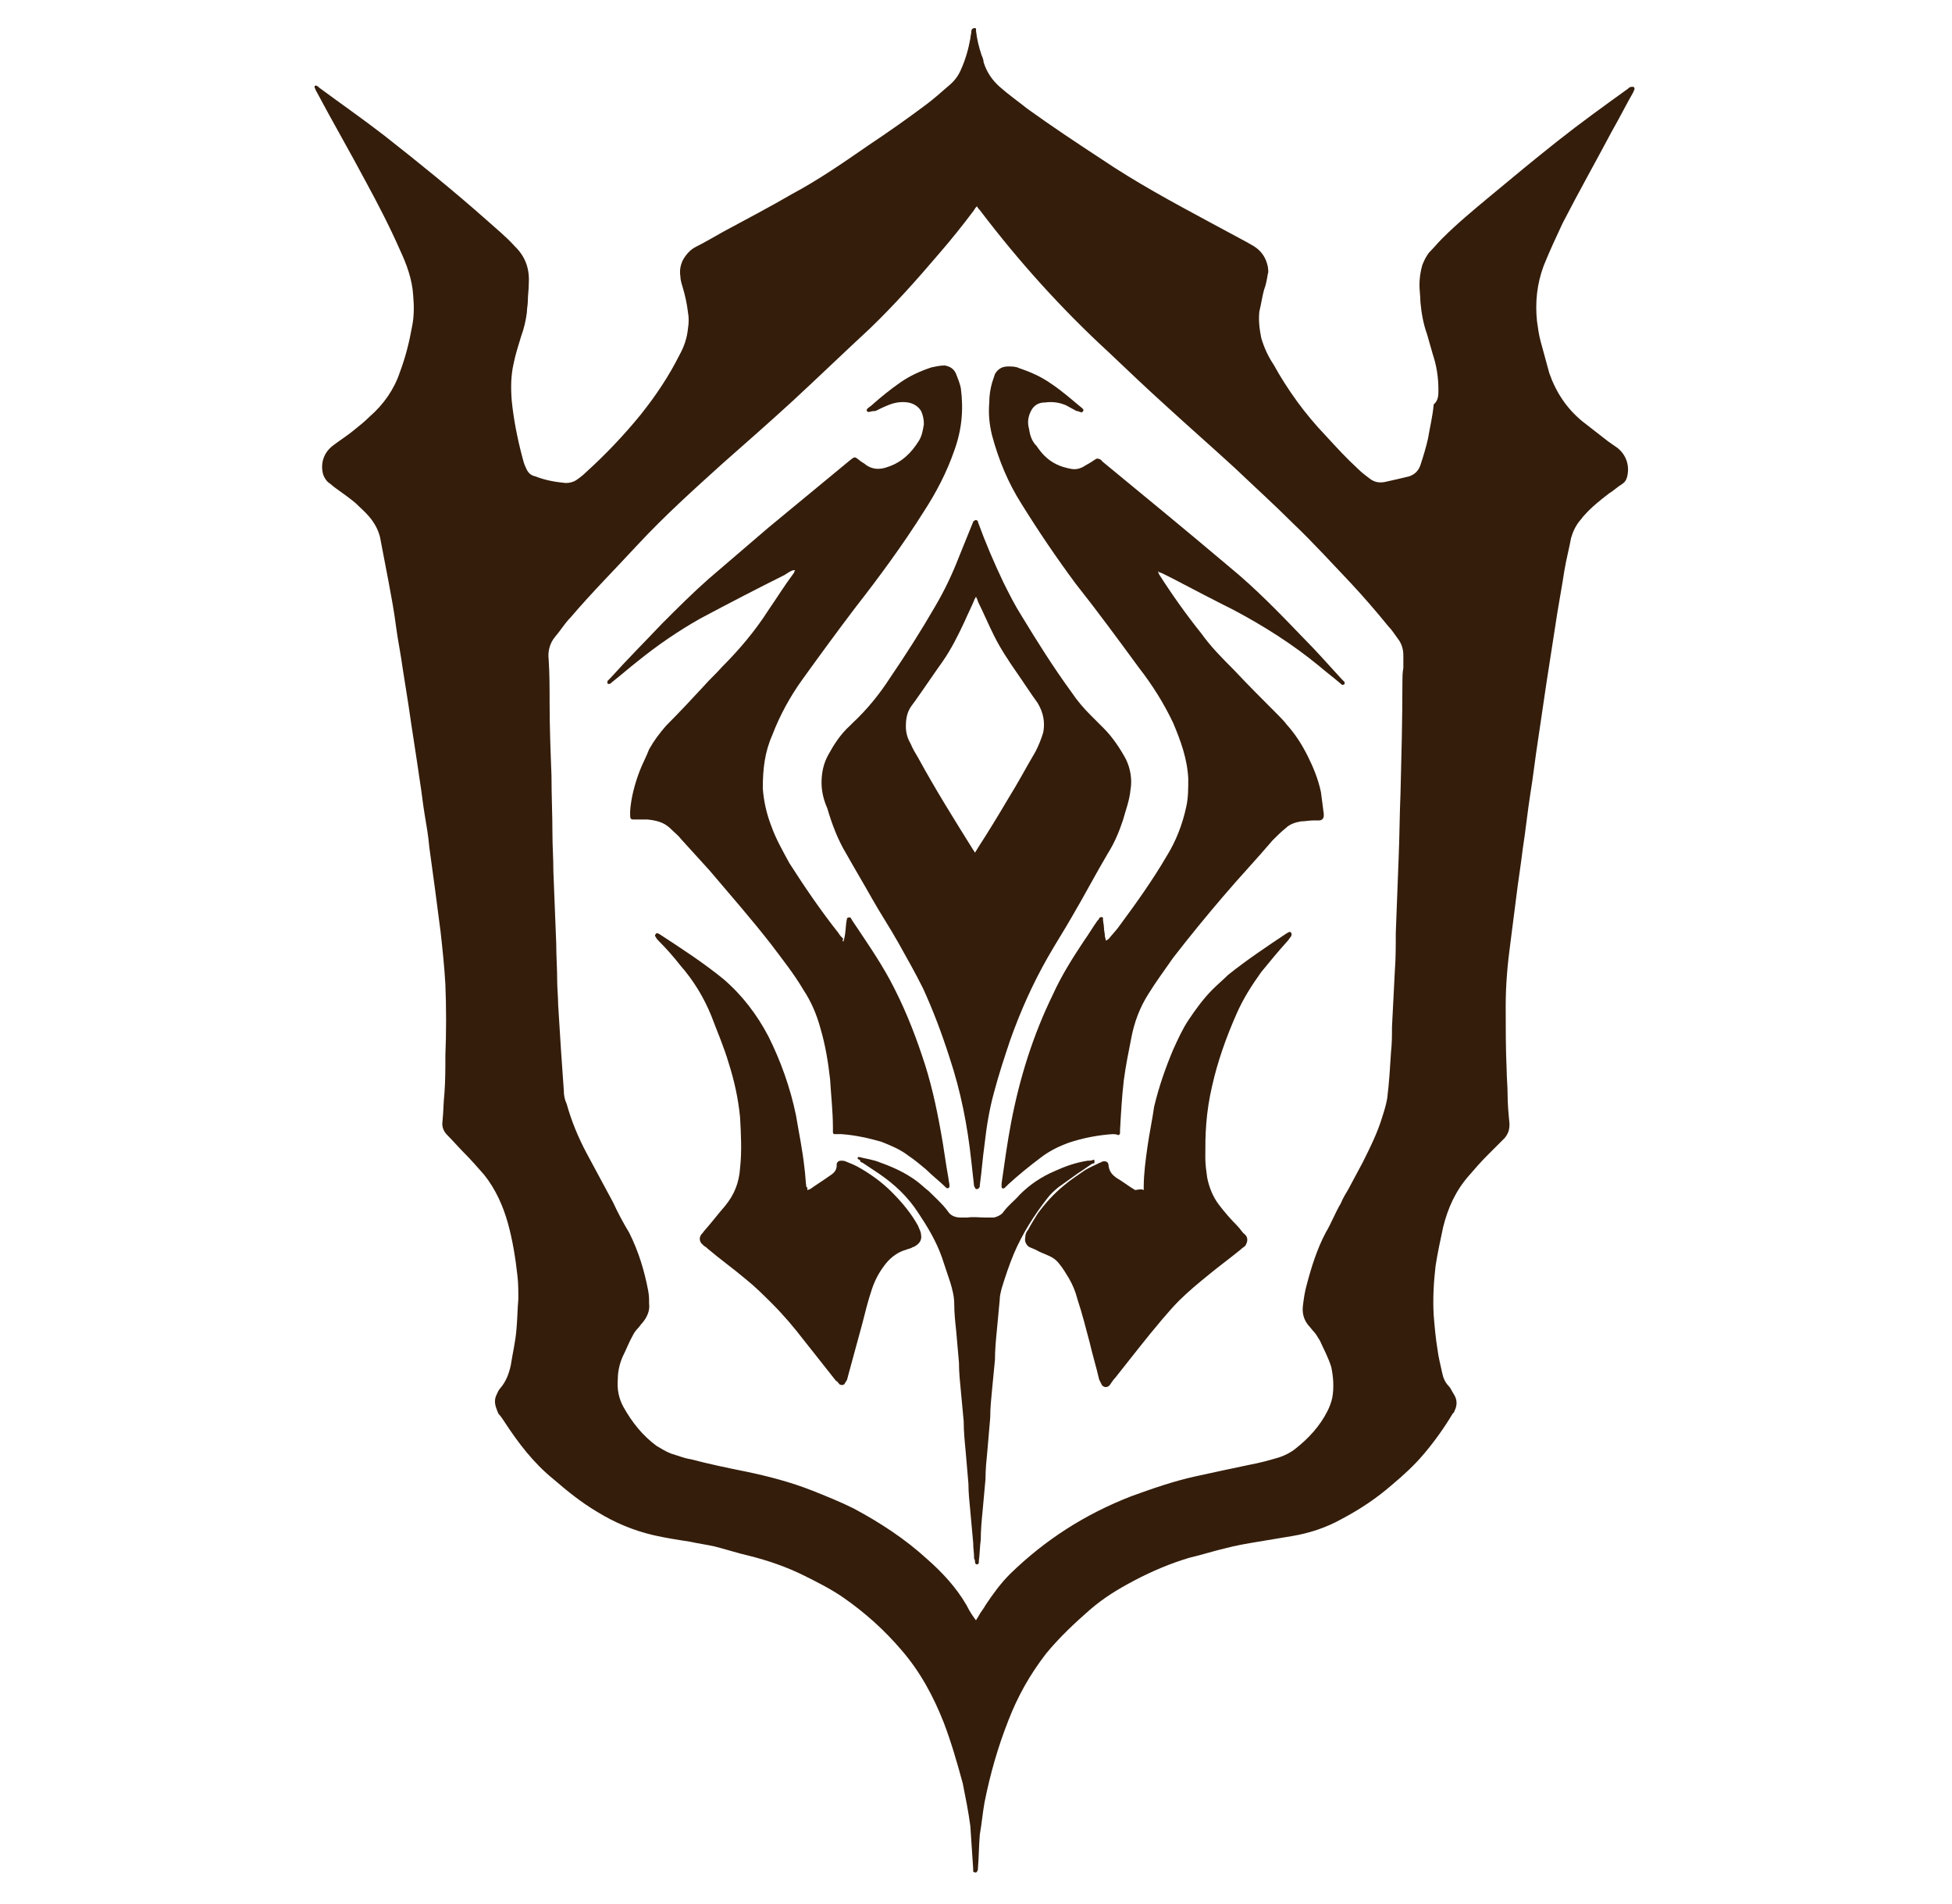 <!-- Generator: Adobe Illustrator 28.3.0, SVG Export Plug-In . SVG Version: 6.00 Build 0)  --><svg version="1.1" id="レイヤー_1" xmlns="http://www.w3.org/2000/svg" xmlns:xlink="http://www.w3.org/1999/xlink" x="0px" y="0px" viewBox="0 0 206 200" style="enable-background:new 0 0 206 200;" xml:space="preserve" height="198" width="203"><style type="text/css">	.st0{display:none;}	.st1{display:inline;}	.st2{fill:#331D0B;}	.st3{fill:#341D0B;}</style><g id="カイナベル" class="st0">	<g id="レイヤー_3" class="st1">		<g>			<path class="st2" d="M164.3,114.8c0.6-0.4,1.1-0.8,1.8-1.3c3.3-2.2,6-3.4,9.8-4.9l0.2-0.1c4.1-1.7,8.5-3.2,12.9-4.3l0.4-0.1     l-0.4-0.2c-4.1-2.3-8.6-4.2-13.1-5.5c-4.1-1.2-8.3-1.9-12.6-2.2c-0.7,0-1.4,0.2-1.9,0.8c-3.5,4.1-7,8.3-10.4,12.5     c-3.8,4.8-7.6,9.7-11.2,14.6c-0.1,0.1-0.1,0.2,0,0.3c0,0.1,0.1,0.2,0.2,0.2c0.2,0,0.5,0,0.8,0c2.6,0,5.2-0.3,7.6-1     c2.6-0.7,4.5-1.7,5.6-2.3c0.6-0.3,2.2-1.1,6.4-3.9C162.6,116.1,163.5,115.4,164.3,114.8z" />			<path class="st2" d="M147.8,85.8c0,0-0.5,0.5-0.9,1c-0.6,0.8-1.2,1.7-1.4,2.1c-3.4,6.3-7.5,16.4-7.5,16.4     c-0.6,1.4-1.2,2.8-1.6,3.9c-0.5,1.2-0.7,1.9-1.2,3.2c0-0.1-2.1,5.6-3,9.2c-0.1,0.5-0.4,1.9-0.3,2.4c0,0.2,0.3,0.4,0.5,0.3     c0.4-0.1,1.7-1.1,2.1-1.4c3-2.6,4.2-4.4,6.6-6.9c0.4-0.5,1.4-1.6,2.2-2.6s1.7-2.1,2.7-3.3c0,0,7-8.4,11-14.4     c0.2-0.3,0.8-1.3,1.2-2.2c0.3-0.6,0.5-1.2,0.5-1.3c0,0,0.1-0.3,0.2-0.7c0.7-2.4,0.6-7.5,0.6-7.5c0-1.2,0-2.9,0-4.9     c0-0.2-0.3-0.4-0.5-0.3c-1.3,0.7-2.7,1.4-4.4,2.3l0,0c0,0-4.5,2.2-6.3,4C148,85.6,147.8,85.8,147.8,85.8z" />			<path class="st2" d="M94.9,62.2c-1.4,1.8-2.9,3.7-5,6.1c-0.6-0.8-1.2-1.5-1.8-2.2c-0.4-0.5-1.1-1.5-2.2-3     c-0.8-1.1-1.7-2.3-2.8-3.6c-1,3.9-2.2,6.9-3.1,9.1c-1.4,3.5-2.1,4.3-2.6,6.8c0,0.2-0.1,0.5-0.2,0.9c-1.5-0.7-3.2-1.4-4.9-2.1     c-3.1-1.2-6-2.2-8.7-3c0.1,6.1,0.6,10.1,1.1,14C65,87.4,66,91.9,67.6,96c0.3,0.8,0.7,1.6,1.1,2.3c0.9,1.6,2.1,3.8,4.7,6.9     c1.5,1.8,2.9,3.2,3.9,4.1c2.1,2,3.8,3.2,5.9,4.6c0.6,0.4,1.5,1,2.3,1.5c1.3,1.7,1.5,3.9,1.7,5.3c0.1,0.5,0.1,0.9,0.1,0.9     c0,0.7,0,1.2,0.1,1.6c0.1,3.1,0.9,6.3,1.7,8.2c0.5,1.2,2.1,4.4,6.6,6.9c-2.8,2.2-4.6,5.6-4.6,9.4c0,6.7,5.4,12,12,12.1l0,0     c6.7,0,12-5.4,12-12.1c0-3.8-1.8-7.3-4.6-9.4c4.5-2.6,6.1-5.8,6.6-6.9c0.8-1.9,1.6-5.1,1.7-8.2c0-0.4,0-0.9,0.1-1.6     c0,0,0-0.5,0.1-0.9c0.2-1.4,0.4-3.6,1.7-5.3c0.8-0.5,1.7-1.1,2.3-1.5c2.1-1.4,3.8-2.7,5.9-4.6c0.9-0.9,2.3-2.2,3.9-4.1     c2.6-3.1,3.8-5.3,4.7-6.9c0.4-0.8,0.8-1.5,1.1-2.3c1.7-4.1,2.6-8.6,2.9-10.8c0.5-3.9,0.9-7.9,1.1-14c-2.8,0.8-5.7,1.8-8.7,3     c-1.7,0.7-3.3,1.4-4.9,2.1c-0.1-0.4-0.1-0.7-0.2-0.9c-0.6-2.5-1.2-3.2-2.6-6.8c-0.9-2.1-2-5.2-3.1-9.1c-1.1,1.3-2.1,2.5-2.8,3.6     c-1.2,1.6-1.8,2.5-2.2,3c-0.6,0.7-1.2,1.4-1.8,2.2c-2.1-2.4-3.6-4.2-5-6.1c-0.6-0.8-2-2.6-3.6-5.1c-1.1-1.6-2.1-3.2-3-4.7     l-0.1,9.8c0.8,1.8,1.8,3.9,3.3,6.2c1.4,2.1,2.8,3.8,4.1,5.1c-0.6,0.7-1.1,1.4-1.7,2c-1.3-1.2-2.9-2.8-4.4-5.1     c-1.4-2.1-2.3-4.1-2.8-5.7l0,0c-0.6,1.6-1.4,3.6-2.8,5.7c-1.5,2.3-3.1,3.9-4.4,5.1c-0.6-0.7-1.1-1.4-1.7-2c1.3-1.4,2.7-3,4.1-5.1     c1.5-2.3,2.6-4.4,3.3-6.2l-0.1-9.8c-0.9,1.5-1.8,3.1-3,4.7C96.9,59.6,95.5,61.5,94.9,62.2z M112.9,147.7c0,2.3-0.8,4.5-2.1,6.2     c0.5-1,0.7-2.2,0.7-3.3c0-4.7-3.8-8.5-8.5-8.5l0,0c-4.7,0-8.5,3.8-8.5,8.5c0,1.2,0.2,2.3,0.7,3.3c-1.3-1.7-2.1-3.8-2.1-6.2     c0-5.5,4.5-10,9.9-10l0,0C108.5,137.7,112.9,142.2,112.9,147.7z M113.4,131.1c-0.8,3.1-2.2,5.4-3.2,6.9c-2-1.5-4.5-2.4-7.2-2.4     l0,0c-2.7,0-5.2,0.9-7.2,2.4c-1.1-1.5-2.4-3.9-3.2-6.9c-0.5-2-0.7-3.8-0.7-5.2c0.5,0.5,1.1,0.9,1.7,1.4c0.6,0.4,1.2,0.8,1.7,1     c0.3,1.2,1.1,3,2.7,4.5s3.6,2.2,3.8,1.9c0.2-0.2-1.3-0.8-2.1-2.9c-0.3-0.7-0.4-1.8-0.5-2.3c0.5,0.1,1.1,0.2,1.7,0.2     c0.8,0.1,1.5,0.1,2.2,0.1l0,0c0.7,0,1.4,0,2.2-0.1c0.6-0.1,1.2-0.1,1.7-0.2c0,0.5-0.2,1.5-0.5,2.3c-0.8,2.1-2.3,2.6-2.1,2.9     c0.2,0.3,2.2-0.5,3.8-1.9c1.6-1.5,2.3-3.3,2.7-4.5c0.5-0.3,1.1-0.6,1.7-1c0.6-0.5,1.2-0.9,1.7-1.4     C114.2,127.3,113.9,129.1,113.4,131.1z M106.5,93.6c1.2-3.4,3-6.7,7.1-11.6c0.8-1,5.6-6,7.4-7.6c1,3,2.4,9.5,2.8,14.3     c0.3,4.3,0.2,8.8-2,14.4c-1,2.5-3.9,8.6-10.6,11.5c-2.4,1-4.7,1.3-6.1,1.4c-0.2-1.8-0.4-4.4-0.4-7.5     C104.7,102.8,104.8,98.6,106.5,93.6z M103,119.5L103,119.5c2.2,0.2,4.6,0,7.3-0.3c2.7-0.3,4.1-0.7,4.9-1.1c0,0.1,0,0.1,0,0.2     c-0.7,1.3-2,3.4-4.6,5c-3.3,2.1-6.5,2.1-7.7,2l0,0c-1.2,0.1-4.4,0.1-7.7-2c-2.6-1.6-3.9-3.8-4.6-5c0-0.1,0-0.1,0-0.2     c0.8,0.3,2.3,0.7,4.9,1.1C98.3,119.6,100.8,119.7,103,119.5z M99.4,93.6c1.7,5,1.8,9.2,1.8,14.7c0,3.1-0.2,5.6-0.4,7.5     c-1.5-0.1-3.7-0.3-6.1-1.4c-6.7-2.8-9.6-9-10.6-11.5c-2.2-5.5-2.3-10.1-2-14.4c0.4-4.8,1.8-11.2,2.8-14.3     c1.8,1.6,6.6,6.6,7.4,7.6C96.5,86.9,98.3,90.2,99.4,93.6z" />			<path class="st2" d="M141.7,137.9c0.9-0.6,1.9-1.5,3.1-2.7c1.2-1.2,2.4-2.6,3.1-3.3c1.2-1.3,2-2.2,3.2-3.5     c1.1-1.1,2.4-2.3,2.7-2.5c0.5-0.5,2.4-1.7,2.9-2.1c0.4-0.3-2.4,0.2-3.8,0.9c-1.4,0.7-2.9,1.7-3.5,2.1c-1.2,0.8-3,2.1-5.3,3.6     c-2,1.3-3.4,2.4-4.8,3.2c-3.1,1.8-5.1,2.1-5.2,2.2c-0.9,0.2-2.4,0.6-3.3,0.7c-0.1,0-0.1,0.1,0,0.2c0.3,0.3,1.6,1.2,2.5,1.6     c0.9,0.4,2.4,0.8,3.5,0.8C138.9,139.1,140.8,138.4,141.7,137.9z" />			<path class="st2" d="M133.9,128.4c-0.9,0.8-1.7,1.5-2.6,2.3c-2.1,1.6-3.9,2.4-4.4,2.6c-1.1,0.5-2.1,0.9-3.5,1.1     c-1,0.1-1.8,0.1-2.3,0.1c-0.9-0.1-1.8-0.2-2.4-0.3c-0.1,0-0.1,0.1-0.1,0.1c0.4,0.6,1.2,1.3,2.3,1.9c0.3,0.2,1,0.6,2,0.9     c0.3,0.1,0.9,0.2,1.7,0.2c1.3,0,2.3-0.5,2.8-0.7c0.3-0.1,1.1-0.6,2.3-1.7c0.1-0.1,0.2-0.2,0.4-0.4s1.2-1.3,2.1-2.3     c0.4-0.5,0.9-1.2,2.2-3.1c1.4-2.1,1.9-2.8,1.8-2.8C136.1,126.2,135.4,127,133.9,128.4z" />			<path class="st2" d="M103,46.7L103,46.7L103,46.7c1,0,2,0.1,3,0.2l0.7-6.6c-1.2-0.1-2.4-0.2-3.7-0.2l0,0l0,0l0,0     c-1.3,0-2.5,0.1-3.7,0.2l0.7,6.6C100.9,46.7,102,46.7,103,46.7L103,46.7z" />			<path class="st2" d="M126.7,60.7c0.9,1.7,1.7,3.6,2.3,5.5l6.4-1.8c-0.7-2.4-1.7-4.7-2.9-6.9L126.7,60.7z" />			<path class="st2" d="M124.1,47.4l-4.1,5.2c1.6,1.3,3,2.6,4.2,4.2l5.2-4.2C127.7,50.7,126,49,124.1,47.4z" />			<path class="st2" d="M110.5,47.8c1.9,0.6,3.8,1.3,5.5,2.3l3.2-5.8c-2.2-1.2-4.5-2.1-6.9-2.8L110.5,47.8z" />			<path class="st2" d="M113.2,20c-1,0-1.9,0.8-1.9,1.8s0.8,1.9,1.8,1.9s1.9-0.8,1.9-1.8C115.1,20.8,114.3,20,113.2,20z" />			<path class="st2" d="M133.7,29.8c0.4-1-0.1-2.1-1-2.4c-1-0.4-2.1,0.1-2.4,1c-0.4,1,0.1,2.1,1,2.4     C132.3,31.3,133.4,30.8,133.7,29.8z" />			<path class="st2" d="M148.7,44.6c0.7-0.8,0.7-2-0.1-2.6c-0.8-0.7-2-0.7-2.6,0.1c-0.7,0.8-0.7,2,0.1,2.6     C146.8,45.4,148,45.3,148.7,44.6z" />			<path class="st2" d="M156.9,63.7c0.9-0.5,1.4-1.6,0.9-2.5s-1.6-1.4-2.5-0.9s-1.4,1.6-0.9,2.5C154.9,63.8,156,64.2,156.9,63.7z" />			<path class="st2" d="M107.6,46.9c0.6,0.1,1.1,0.2,1.7,0.3l4.2-19l-0.9-2.7l-1.8,2.2L107.6,46.9z" />			<path class="st2" d="M126.2,59.5l16.6-11.3l1.2-2.6l-2.9,0.3l-15.8,12.2C125.7,58.6,126,59.1,126.2,59.5z" />			<path class="st2" d="M117.5,50.7c0.5,0.3,0.9,0.6,1.4,0.9l10.9-16.3l0.1-2.9l-2.5,1.4L117.5,50.7z" />			<path class="st2" d="M129.9,69.4l20.2-4.5l2.1-2l-2.8-0.8l-19.8,5.7C129.7,68.3,129.8,68.8,129.9,69.4z" />			<path class="st2" d="M130.8,155c2.7,1.5,4.6,2.5,5.9,3.2c0.1,0.1,0.2-0.1,0.2-0.2c-1.2-2.6-2.4-4.6-3.2-6.1     c-3.4-6.3-4.9-7.9-5.8-8.5c-1.6-1.1-3.2-1.8-4.3-2.2c-2-0.8-3.7-1.2-5-1.4c-0.1,0-0.2,0.1-0.1,0.2c0.3,1.1,0.7,2.5,1.4,4.2     c0.8,2,1.2,3.4,2.5,5.1C123.4,150.7,125,151.9,130.8,155z" />			<path class="st2" d="M193.5,110.6l0.1-0.1c1.5-1.3,3-2.3,4.3-2.9c0,0,0.1,0,0.1-0.1c0,0,0.1,0,0.1-0.1c1-0.5,1.7-0.7,1.7-0.7     c-1.2-0.1-2.6-0.1-4-0.1c-0.9,0-1.9,0.1-2.9,0.2c-1.5,0.2-2.8,0.5-4,0.8c-6.7,1.5-12.8,3.8-12.8,3.8s3,0.5,6.1,2.4     c0.7,0.4,1.3,0.9,1.8,1.5c0.2,0.2,0.4,0.5,0.6,0.7c0.1,0.2,0.3,0.3,0.4,0.5l0,0c0.1,0.1,0.1,0.2,0.2,0.3c0.3,0.5,0.6,0.9,0.9,1.4     c0.4,0.7,0.8,1.4,1,2.2c0,0,0,0,0-0.1l0,0l0,0c0,0.1,0,0.1,0,0.1s0.3-2.6,3.9-7.4c0.7-0.9,1.4-1.6,2.1-2.3     C193.3,110.8,193.4,110.7,193.5,110.6z" />			<path class="st2" d="M176.9,117.3c-1-0.3-3.3-0.8-6,0c-0.6,0.1-2.5,0.7-4.4,2.3c-2.1,1.8-3,3.8-3.4,4.9c-0.5,1.1-0.9,3.6-1.6,8.6     c-0.3,1.8-0.4,2.9-0.8,4.4c-0.2,0.7-0.6,2.3-1.2,4.3c-0.2,0.6-0.5,1.3-0.9,2.3c-0.7,1.7-1.9,4.8-3.9,8.3c-1.5,2.6-3.4,5-3.7,5.2     c0.1-0.6,0.6-1.5,1-4.1c0.5-2.9,0.3-4.8,0.2-5.3c-0.3-1.5-0.7-2.6-1.7-3.5c-0.1-0.1-1.9-1.4-3.7-0.5c-1.3,0.6-1.8,1.9-1.9,3.1     c0,0.9,0.3,2.2,1.3,2.8c1.1,0.6,2,0.5,2.6,0.2c0.5,0.3,0.5,4.7-0.6,7.5c-1.2,3.1-2.9,5.1-3.6,6c-3.7,4.3-8.1,7.1-11.9,9     c-4.1,1.6-8.4,2.9-12.8,3.8l0,0c1.5-0.3,4.3-1.2,6.4-2.8c2-1.5,2.9-3.3,3.8-5c1-2,1.5-3.9,1.8-5.1c-2.5-0.5-4.6-0.5-6-0.3     c-1.9,0.2-4.3,0.4-6.7,2c-2.3,1.4-3.5,3.3-3.9,4c-0.7,1.2-1.1,2-1.3,2.5c-0.5,1-0.6,2.2-0.8,3c-0.8,0.1-2.3,0.4-3.5,0.7     c-0.3,0.1-1.1,0.3-2.1,0.7c-2,0.8-3.6,1.7-4.8,2.5l0,0c-1.3-0.8-2.9-1.7-4.8-2.5c-1-0.4-1.8-0.7-2.1-0.7     c-1.2-0.3-2.6-0.6-3.5-0.7c-0.2-0.8-0.3-2-0.8-3c-0.2-0.6-0.6-1.4-1.3-2.5c-0.4-0.6-1.6-2.5-3.9-4c-2.4-1.5-4.8-1.8-6.7-2     c-1.4-0.1-3.5-0.2-6,0.3c0.2,1.3,0.7,3.1,1.8,5.1c0.9,1.7,1.8,3.5,3.8,5c2.2,1.6,4.9,2.5,6.4,2.8l0,0c-4.4-0.9-8.7-2.2-12.8-3.8     c-3.8-1.9-8.2-4.8-11.9-9c-0.7-0.8-2.4-2.9-3.6-6c-1.1-2.7-1.2-7.1-0.6-7.5c0.6,0.3,1.6,0.4,2.6-0.2c1-0.5,1.3-1.8,1.3-2.8     c0-1.2-0.6-2.4-1.9-3.1c-1.8-0.9-3.7,0.5-3.7,0.5c-1,0.8-1.4,2-1.7,3.5c-0.1,0.5-0.3,2.4,0.2,5.3c0.5,2.6,0.9,3.6,1,4.1     c-0.3-0.2-2.2-2.6-3.7-5.2c-2-3.5-3.2-6.6-3.9-8.3c-0.4-1-0.7-1.7-0.9-2.3c-0.7-2-1-3.5-1.2-4.3c-0.3-1.5-0.5-2.5-0.8-4.4     c-0.8-5-1.2-7.6-1.6-8.6c-0.5-1-1.3-3.1-3.4-4.9c-1.9-1.6-3.8-2.2-4.4-2.3c-2.7-0.7-5-0.2-6,0c-0.9,0.2-3.6,1-5.6,3.6     c-2,2.5-3,6.4-1.6,9.6c0.3,0.8,1.3,2,2.6,2.5c2.2,0.9,3.7,0.5,4.9-0.9c1-1.2,0.9-2.6,0.9-3c-0.4,0.5-0.9,0.8-1.4,1     c-0.2,0.1-0.8,0.2-1.4,0.1c-1-0.3-1.6-1.2-1.8-2c-0.3-1.3,0.3-2.5,1-3.1l0,0c1.1-1,2.4-1,2.8-1.1c1.4-0.1,2.4,0.5,3.1,0.9     c0.4,0.2,1.5,0.9,3.1,3.2c0.9,1.3,1.7,2.6,2.5,4.2c1.6,3.2,2.2,4.8,3.4,7.9c0.2,0.6,1.2,3.1,1.5,4c0.9,2.1,1.9,4.4,2,4.5     c0,0.1,0.1,0.3,0.3,0.6c1.3,2.9,3,5.7,3.1,5.9c1.8,2.9,4.2,5.5,6.7,7.7c-9.1-6.5-16.9-14.8-22.8-24.3c1.6-2.8,3.2-6.3,3.2-6.3     c-3.4,3.9-8.4,3.9-10.2,3.8c-0.2,0-0.4,0-0.6-0.1c11.1,21.5,30.9,37.6,54.7,44.2c0.2,0,0.3,0.1,0.5,0.1c0.4,0.1,0.8,0.2,1.2,0.3     c1.7,0.4,2.8,0.8,4.3,1.2c-0.7,1.5-1.2,2.9-1.5,4.1c3.4-0.5,6.1-0.7,7.9-0.8c3.2-0.2,4.8-0.2,6.2-0.7c0.1,1,0.5,1.9,0.9,2.9     c0.6,1.4,1.7,3.6,4,5.8l0,0c2.2-2.2,3.4-4.4,4-5.8c0.4-1,0.8-1.9,0.9-2.9c1.4,0.5,3,0.5,6.2,0.7c1.8,0.1,4.6,0.4,7.9,0.8     c-0.3-1.2-0.8-2.6-1.5-4.1c1.5-0.3,2.6-0.7,4.3-1.2c0.4-0.1,0.8-0.2,1.2-0.3c0.2,0,0.3-0.1,0.5-0.1c23.4-6.4,42.9-22.1,54.1-43     c0.3-0.6,0.6-1,0.7-1.2c0,0,0,0-0.1,0l0,0c-0.4,0-0.8,0.1-1.2,0.1c-2.1,0-6.5-0.3-9.6-3.8c0,0,1.5,3.5,3.1,6.3     c-5.9,9.6-13.7,17.9-22.8,24.4c2.4-2.2,4.9-4.7,6.7-7.7c0.1-0.2,1.8-3,3.1-5.9c0.1-0.3,0.2-0.6,0.3-0.6c0-0.1,1.1-2.3,2-4.5     c0.3-0.8,1.3-3.4,1.5-4c1.2-3.1,1.8-4.7,3.4-7.9c0.8-1.6,1.6-2.9,2.5-4.2c1.6-2.3,2.7-2.9,3.1-3.2c0.7-0.4,1.7-1,3.1-0.9     c0.3,0,1.7,0.1,2.8,1.1l0,0c0.7,0.6,1.3,1.8,1,3.1c-0.2,0.8-0.8,1.7-1.8,2c-0.6,0.2-1.2,0-1.4-0.1c-0.5-0.2-1-0.5-1.4-1     c0,0.4-0.1,1.8,0.9,3c1.3,1.5,2.8,1.8,4.9,0.9c1.3-0.6,2.3-1.7,2.6-2.5c1.4-3.1,0.4-7.1-1.6-9.6     C180.4,118.3,177.8,117.5,176.9,117.3z M115.2,173.2c0.1-0.2,0.3-1.2,1-2.4c0.8-1.4,1.6-2.3,1.8-2.5c1-1,2-1.6,2.6-2     c0.3-0.2,1.3-0.8,2.6-1.2c2.8-1,5.4-0.9,6.8-0.7c-10,6.6-12.5,8.4-15.1,10C115,174,115.1,173.6,115.2,173.2z M117.3,176.8     L117.3,176.8L117.3,176.8L117.3,176.8z M75.9,164.2c1.4-0.2,4.1-0.2,6.8,0.7c1.3,0.5,2.3,1.1,2.6,1.2c0.7,0.4,1.6,1,2.6,2     c0.2,0.2,1,1.1,1.8,2.5c0.7,1.2,0.9,2.2,1,2.4c0.1,0.4,0.2,0.7,0.2,1C88.4,172.6,85.9,170.8,75.9,164.2z M88.6,176.8L88.6,176.8     L88.6,176.8L88.6,176.8z M97.9,182.5c-0.5,0.2-1,0.4-1.8,0.5c-1.5,0.1-3.2,0.3-4.6,0.3l-5.1,0.4c0.5-1.5,1.3-3.5,2.9-5.4     c0.6-0.8,1.3-1.5,1.9-2c0.1-0.1,0.3-0.2,0.5-0.2c0.9,0,2.1,0,3.4,0.4c2.3,0.7,4.3,1.6,5.1,2.4C100,180.2,98.5,182.2,97.9,182.5z      M105.3,186.9c-0.7,1.6-1.7,2.6-2.3,3.1l0,0c-0.6-0.6-1.6-1.6-2.3-3.1c-0.7-1.5-0.8-2.9-0.8-3.7c0.2-0.4,0.6-1.2,1.4-1.8     c0.7-0.6,1.3-0.9,1.8-1l0,0c0.5,0.2,1.1,0.5,1.8,1c0.8,0.7,1.2,1.4,1.4,1.8C106.1,184,106,185.4,105.3,186.9z M114.4,183.4     c-1.5-0.1-3.1-0.2-4.6-0.3c-0.8-0.1-1.4-0.3-1.8-0.5c-0.6-0.4-2-2.3-2.3-3.6c0.8-0.7,2.8-1.7,5.1-2.4c1.3-0.4,2.5-0.5,3.4-0.4     c0.2,0,0.3,0.1,0.5,0.2c0.6,0.6,1.3,1.2,1.9,2c1.6,2,2.4,4,2.9,5.4L114.4,183.4z" />			<path class="st2" d="M110.8,172.7c-0.3-0.7-0.7-1.4-1.1-2.2c-0.5-0.9-1.1-1.8-1.6-2.5c-0.5,0.7-1,1.5-1.6,2.4     c-0.5,0.8-0.8,1.5-1.1,2.2c0.8,0.1,1.7,0.1,2.8,0.1C109.1,172.8,110,172.8,110.8,172.7z" />			<path class="st2" d="M42.5,96.2c-4.3,0.3-8.5,1-12.6,2.2c-4.6,1.3-9,3.2-13.1,5.5l-0.4,0.2l0.4,0.1c4.4,1.1,8.7,2.5,12.9,4.3     l0.3,0.1c3.8,1.6,6.5,2.8,9.8,4.9c0.7,0.5,1.2,0.8,1.8,1.3c0.8,0.6,1.8,1.3,3.6,2.6c4.2,2.9,5.8,3.7,6.4,3.9     c1.2,0.6,3.1,1.5,5.6,2.3c2.4,0.7,5,1,7.6,1c0.2,0,0.5,0,0.8,0c0.1,0,0.2-0.1,0.2-0.2s0-0.2,0-0.3c-3.6-4.9-7.4-9.8-11.2-14.6     c-3.4-4.2-6.8-8.4-10.4-12.5C43.9,96.4,43.2,96.1,42.5,96.2z" />			<path class="st2" d="M47,91.8c0.1,0.3,0.2,0.7,0.2,0.7s0.2,0.7,0.5,1.3c0.4,0.9,1,1.8,1.2,2.2c3.9,6,11,14.4,11,14.4     c1,1.2,1.9,2.3,2.7,3.3c0.9,1,1.8,2.1,2.2,2.6c2.4,2.6,3.6,4.3,6.6,6.9c0.4,0.3,1.6,1.3,2.1,1.4c0.2,0.1,0.5-0.1,0.5-0.3     c0.1-0.5-0.2-1.9-0.3-2.4c-0.9-3.6-3-9.3-3-9.2c-0.5-1.3-0.8-2-1.2-3.2c-0.5-1.2-1-2.5-1.6-3.9c0,0-4.1-10.1-7.5-16.4     c-0.2-0.3-0.7-1.3-1.4-2.1c-0.4-0.5-0.9-1-0.9-1s-0.2-0.2-0.5-0.5c-1.9-1.8-6.3-4-6.3-4l0,0c-1.7-0.9-3.2-1.6-4.4-2.3     c-0.2-0.1-0.5,0-0.5,0.3c0,2.1,0,3.8,0,4.9C46.4,84.3,46.3,89.4,47,91.8z" />			<path class="st2" d="M52.1,125.8c0.3,0.3,1.6,1.4,2.7,2.5c1.3,1.3,2,2.2,3.2,3.5c0.7,0.7,1.9,2.2,3.1,3.3     c1.2,1.2,2.1,2.1,3.1,2.7c0.9,0.5,2.8,1.3,4.8,1.2c1.1,0,2.6-0.4,3.5-0.8c0.8-0.4,2.2-1.2,2.5-1.6c0.1-0.1,0.1-0.2,0-0.2     c-0.9-0.1-2.4-0.5-3.3-0.7c-0.2,0-2.1-0.3-5.2-2.2c-1.4-0.9-2.9-2-4.8-3.2c-2.3-1.5-4.1-2.8-5.3-3.6c-0.5-0.3-2-1.3-3.5-2.1     c-1.4-0.7-4.2-1.3-3.8-0.9C49.7,124.1,51.6,125.3,52.1,125.8z" />			<path class="st2" d="M84.8,134.5c-0.5,0-1.3,0.1-2.3-0.1c-1.4-0.2-2.4-0.6-3.5-1.1c-0.5-0.2-2.2-1-4.4-2.6     c-0.9-0.7-1.7-1.4-2.6-2.3c-1.5-1.4-2.3-2.2-2.3-2.1c-0.1,0.1,0.4,0.7,1.8,2.8c1.3,2,1.8,2.6,2.2,3.1c0.8,1,1.9,2.1,2.1,2.3     s0.3,0.3,0.4,0.4c1.2,1.1,2,1.5,2.3,1.7c0.5,0.2,1.5,0.7,2.8,0.7c0.8,0,1.4-0.2,1.7-0.2c1-0.3,1.7-0.7,2-0.9     c1.1-0.6,1.8-1.4,2.3-1.9c0.1-0.1,0-0.2-0.1-0.1C86.6,134.3,85.7,134.4,84.8,134.5z" />			<path class="st2" d="M73.4,57.5c-1.2,2.2-2.2,4.5-2.9,6.9l6.4,1.8c0.6-1.9,1.3-3.8,2.3-5.5L73.4,57.5z" />			<path class="st2" d="M86,52.6l-4.1-5.2c-2,1.5-3.7,3.3-5.3,5.2l5.2,4.2C83.1,55.3,84.5,53.9,86,52.6z" />			<path class="st2" d="M89.9,50c1.7-0.9,3.6-1.7,5.5-2.3l-1.8-6.4c-2.4,0.7-4.7,1.6-6.9,2.8L89.9,50z" />			<path class="st2" d="M92.7,20c-1,0-1.9,0.9-1.8,1.9c0,1,0.9,1.9,1.9,1.8c1,0,1.9-0.9,1.8-1.9C94.6,20.8,93.7,19.9,92.7,20z" />			<path class="st2" d="M74.6,30.9c1-0.4,1.4-1.5,1-2.4c-0.4-1-1.5-1.4-2.4-1c-1,0.4-1.4,1.5-1,2.4S73.7,31.3,74.6,30.9z" />			<path class="st2" d="M59.9,44.6c0.8-0.7,0.8-1.9,0.1-2.6c-0.7-0.8-1.9-0.8-2.6-0.1c-0.8,0.7-0.8,1.9-0.1,2.6     C58,45.3,59.2,45.4,59.9,44.6z" />			<path class="st2" d="M51.5,62.8c0.5-0.9,0-2.1-0.9-2.5c-0.9-0.5-2.1,0-2.5,0.9c-0.5,0.9,0,2.1,0.9,2.5     C49.9,64.2,51.1,63.8,51.5,62.8z" />			<path class="st2" d="M69.2,158.2c1.3-0.7,3.2-1.7,5.9-3.2c5.8-3.1,7.4-4.3,8.6-5.8c1.3-1.7,1.7-3.1,2.5-5.1     c0.7-1.7,1.1-3.1,1.4-4.2c0-0.1-0.1-0.2-0.1-0.2c-1.3,0.2-3,0.6-5,1.4c-1.1,0.4-2.8,1.1-4.3,2.2c-0.9,0.7-2.4,2.2-5.8,8.5     c-0.8,1.6-2,3.5-3.2,6.1C69,158.2,69.1,158.3,69.2,158.2z" />			<path class="st2" d="M19,98.6L19,98.6L19,98.6c0.2-0.1,0.4-0.2,0.6-0.4c1.1-0.7,3.6-2,5.5-2.6c0-0.3,0-0.7,0-1     c0-43,34.9-77.9,77.9-77.9l0,0c43,0,77.9,34.9,77.9,77.9c0,0.3,0,0.7,0,1l0,0c2.5,0.8,6.1,3,6.1,3l0,0c0.7,0.4,1.4,0.8,2,1.2     c2.4,1.5,4.8,2.6,6.9,3.5c-0.9-1-2-2.4-2.9-4.1c-1.7-3.2-2.1-6.6-2.2-8.4l0,0C188.6,44.2,150.1,7.2,103,7.1     c-47.2,0-85.6,37.1-87.9,83.6l0,0c-0.1,1.8-0.5,5.2-2.2,8.4c-0.9,1.8-2,3.1-2.9,4.1c2.2-0.9,4.5-2,6.9-3.5     C17.6,99.3,18.3,99,19,98.6z M103,12.2L103,12.2c45.3,0,82.2,36.5,82.8,81.6l-1.2,1.4l-1-1.6c-0.5-44.1-36.4-79.7-80.6-79.7l0,0     c-44.2,0-80.1,35.6-80.6,79.7l0,0l-1,1.6l-1.2-1.4C20.8,48.7,57.6,12.3,103,12.2z" />			<path class="st2" d="M100.6,172.7c-0.3-0.7-0.7-1.5-1.1-2.2c-0.5-0.9-1-1.7-1.6-2.4c-0.5,0.7-1.1,1.5-1.6,2.5     c-0.5,0.8-0.8,1.5-1.1,2.2c0.8,0.1,1.7,0.1,2.6,0.1C98.8,172.8,99.7,172.8,100.6,172.7z" />			<path class="st2" d="M23.8,113.9c3.1-1.9,6.1-2.4,6.1-2.4s-6.5-2.5-13.4-3.9c-1.1-0.3-2.2-0.5-3.5-0.7c-0.8-0.1-1.6-0.2-2.4-0.2     c-1.6-0.1-3.1-0.1-4.5,0c1.7,0.6,4.5,2,7.2,4.7c0.5,0.6,1,1.1,1.5,1.7c1.3,1.7,2.2,3.2,2.7,4.3c0.5,0.9,0.8,1.7,1,2.4     c0,0.1,0.1,0.3,0.1,0.4s0,0.1,0.1,0.2l0,0c0,0,0,0,0,0.1C18.8,120.5,20.7,115.8,23.8,113.9z" />			<path class="st2" d="M116,159.6c2.9-1,3.9,0,3.9,0s-0.5-2.8-0.6-4.7c-0.1-1.5-0.6-4.9-2-7.2c0,5.3-2.9,9.9-7.1,12.5     C112,160.2,114.4,160.2,116,159.6z" />			<path class="st2" d="M90,159.6c1.5,0.6,3.7,0.6,5.5,0.6c-4.1-2.4-6.9-6.8-7.1-11.8c-1.1,2.3-1.6,5.2-1.7,6.6     c-0.1,1.9-0.6,4.7-0.6,4.7S87.1,158.6,90,159.6z" />			<path class="st2" d="M103,169.9c1-1.6,2-3.5,2.6-5.8c0.2-0.8,0.4-1.6,0.6-2.3c-1.1,0.2-2.2,0.4-3.3,0.4c-1,0-2.1-0.1-3-0.3     c0.1,0.7,0.3,1.5,0.6,2.2C101,166.4,102,168.3,103,169.9L103,169.9z" />			<path class="st2" d="M53.8,62.8l2.1,2l20.2,4.5c0.1-0.5,0.2-1.1,0.3-1.6L56.6,62L53.8,62.8z" />			<path class="st2" d="M61.9,45.6l1.2,2.6l16.6,11.3c0.3-0.5,0.6-0.9,0.9-1.4L64.8,45.9L61.9,45.6z" />			<path class="st2" d="M75.9,32.5l0.1,2.9l11,16.3c0.5-0.3,0.9-0.7,1.4-0.9l-9.9-16.9L75.9,32.5z" />			<path class="st2" d="M93.4,25.6l-0.9,2.7l4.2,19c0.6-0.1,1.1-0.2,1.7-0.3l-3.1-19.2L93.4,25.6z" />		</g>	</g></g><g id="HOUNS">	<g>		<g>			<path class="st3" d="M151.8,40.7c0-1.4-0.2-2.6-0.6-3.8c-0.2-0.7-0.4-1.4-0.6-2.1c-0.4-1.1-0.6-2.3-0.7-3.4     c0-0.6-0.1-1.2-0.1-1.8c0-0.7,0.1-1.4,0.3-2.1c0.2-0.5,0.4-0.9,0.7-1.3c0.5-0.5,0.9-1,1.4-1.5c1.6-1.6,3.3-3,5.1-4.5     c2.4-2,4.7-3.9,7.1-5.8s4.9-3.7,7.4-5.5c0.1-0.1,0.2-0.2,0.4-0.2c0,0,0.1,0,0.2,0c0,0,0.1,0.1,0.1,0.2c0,0.1-0.1,0.2-0.1,0.3     c-0.8,1.4-1.5,2.8-2.3,4.2c-1.7,3.2-3.5,6.4-5.2,9.7c-0.7,1.5-1.4,3-2,4.5c-0.7,1.9-0.9,3.8-0.7,5.8c0.1,0.7,0.2,1.5,0.4,2.2     c0.3,1.1,0.6,2.2,0.9,3.3c0.7,2,1.8,3.7,3.5,5.1c0.9,0.7,1.8,1.4,2.7,2.1c0.3,0.2,0.7,0.5,1,0.7c1,0.8,1.3,2,1,3.1     c-0.1,0.3-0.2,0.5-0.5,0.7c-0.5,0.3-0.9,0.7-1.4,1c-0.9,0.7-1.8,1.4-2.6,2.3c-0.2,0.2-0.3,0.4-0.5,0.6c-0.4,0.5-0.7,1.1-0.9,1.8     c-0.2,1.1-0.5,2.2-0.7,3.4c-0.3,2-0.7,4-1,6.1c-0.3,1.9-0.6,3.9-0.9,5.8c-0.3,2-0.6,4.1-0.9,6.1c-0.3,1.9-0.5,3.8-0.8,5.6     c-0.3,1.9-0.5,3.9-0.8,5.8c-0.2,1.7-0.5,3.5-0.7,5.2c-0.2,1.6-0.4,3.1-0.6,4.7c-0.3,2.2-0.5,4.4-0.5,6.7c0,2.2,0,4.5,0.1,6.7     c0,0.8,0.1,1.7,0.1,2.6c0,1,0.1,2.1,0.2,3.1c0,0.6-0.1,1-0.5,1.5c-0.6,0.6-1.2,1.2-1.8,1.8c-0.7,0.7-1.4,1.5-2,2.2     c-1.4,1.6-2.2,3.4-2.7,5.4c-0.3,1.4-0.6,2.8-0.8,4.1c-0.2,1.7-0.3,3.5-0.2,5.2c0.1,1.2,0.2,2.4,0.4,3.6c0.1,0.8,0.3,1.6,0.5,2.5     c0.1,0.5,0.3,1,0.7,1.4c0.2,0.2,0.3,0.5,0.5,0.8c0.4,0.6,0.4,1.2,0.1,1.8c0,0.1-0.1,0.2-0.2,0.3c-0.9,1.5-1.9,2.9-3,4.2     c-1,1.2-2.2,2.3-3.4,3.3c-1.6,1.4-3.4,2.6-5.3,3.6c-1.6,0.9-3.4,1.5-5.2,1.8c-1.2,0.2-2.4,0.4-3.6,0.6c-1.2,0.2-2.4,0.4-3.5,0.7     c-1.3,0.3-2.5,0.7-3.8,1c-2,0.6-3.9,1.4-5.8,2.4c-1.7,0.9-3.2,1.8-4.7,3.1c-1.6,1.4-3.2,2.9-4.6,4.6c-1.7,2.2-3,4.5-4,7.1     c-1.1,2.8-1.9,5.6-2.5,8.6c-0.2,1.1-0.3,2.3-0.5,3.4c-0.1,1.2-0.1,2.4-0.2,3.6c0,0.1,0,0.2-0.1,0.3c0,0.1-0.1,0.1-0.2,0.1     s-0.2-0.1-0.2-0.1c0-0.1,0-0.2,0-0.3c-0.1-1.5-0.2-3-0.3-4.5c-0.2-1.5-0.5-3-0.8-4.5c-0.6-2.2-1.2-4.3-2-6.4     c-1.1-2.8-2.5-5.4-4.5-7.7c-1.8-2.1-3.8-3.9-6.1-5.5c-1.3-0.9-2.7-1.6-4.1-2.3c-1.8-0.9-3.8-1.6-5.8-2.1c-1.3-0.3-2.5-0.7-3.7-1     c-0.9-0.2-1.7-0.3-2.6-0.5c-1.3-0.2-2.6-0.4-3.9-0.7c-2.1-0.5-4-1.3-5.8-2.4c-1.7-1-3.2-2.2-4.7-3.5c-2.1-1.7-3.7-3.8-5.2-6.1     c-0.2-0.3-0.4-0.6-0.6-0.8c-0.1-0.2-0.2-0.5-0.3-0.8c-0.1-0.4-0.1-0.8,0.1-1.2c0.1-0.2,0.2-0.5,0.4-0.7c0.6-0.7,0.9-1.5,1.1-2.4     c0.2-1.3,0.5-2.5,0.6-3.8c0.1-1,0.1-2.1,0.2-3.2c0-0.8,0-1.7-0.1-2.5c-0.2-1.8-0.5-3.7-1-5.5s-1.3-3.6-2.5-5.1     c-0.7-0.8-1.4-1.6-2.1-2.3c-0.6-0.6-1.2-1.3-1.8-1.9c-0.4-0.4-0.6-0.9-0.5-1.5c0.1-1,0.1-2,0.2-2.9c0.1-1.3,0.1-2.7,0.1-4     c0.1-2.5,0.1-5,0-7.5c-0.1-1.8-0.3-3.7-0.5-5.5c-0.2-1.5-0.4-3.1-0.6-4.6c-0.2-1.5-0.4-2.9-0.6-4.4c-0.1-1.2-0.3-2.3-0.5-3.5     s-0.3-2.3-0.5-3.5c-0.2-1.4-0.4-2.7-0.6-4c-0.2-1.3-0.4-2.6-0.6-4c-0.2-1.3-0.4-2.5-0.6-3.8c-0.2-1.5-0.5-2.9-0.7-4.4     c-0.2-1.6-0.5-3.2-0.8-4.8s-0.6-3.1-0.9-4.7c-0.2-0.8-0.6-1.5-1.1-2.1s-1-1-1.5-1.5c-0.6-0.5-1.3-1-2-1.5     c-0.3-0.2-0.6-0.5-0.9-0.7c-0.2-0.2-0.4-0.5-0.5-0.8c-0.3-1.1,0-2.3,1.1-3.1c0.8-0.6,1.6-1.1,2.3-1.7c0.5-0.4,1-0.8,1.5-1.3     c1.5-1.3,2.6-2.9,3.2-4.7c0.6-1.6,1-3.2,1.3-4.9c0.2-1,0.2-2.1,0.1-3.2c-0.1-1.7-0.7-3.3-1.4-4.8c-1.1-2.5-2.3-4.8-3.6-7.2     c-1.7-3.2-3.5-6.3-5.2-9.5c-0.1-0.1-0.1-0.3-0.2-0.4c0-0.1,0-0.2,0-0.2c0.1,0,0.2-0.1,0.2,0c0.1,0,0.2,0.1,0.3,0.2     c2.3,1.7,4.6,3.3,6.8,5c3.7,2.9,7.4,5.9,10.9,9c1,0.9,2,1.7,2.9,2.7l0.1,0.1c1.1,1.1,1.5,2.4,1.4,3.9c0,0.6-0.1,1.2-0.1,1.8     c0,0.4-0.1,0.8-0.1,1.2c-0.1,0.8-0.3,1.7-0.6,2.5c-0.3,1-0.6,1.9-0.8,2.9c-0.3,1.3-0.3,2.6-0.2,3.9c0.2,2,0.6,4,1.1,5.9     c0.1,0.4,0.2,0.8,0.4,1.2c0.2,0.5,0.5,0.8,1,0.9c1,0.4,2.1,0.6,3.2,0.7c0.4,0,0.8-0.1,1.1-0.3s0.7-0.5,1-0.8     c2.1-1.9,4-3.9,5.8-6.1c1.6-2,3-4.1,4.1-6.3c0.5-0.9,0.8-1.8,0.9-2.8c0.1-0.6,0.1-1.2,0-1.7c-0.1-0.9-0.3-1.8-0.6-2.8     c-0.1-0.3-0.2-0.7-0.2-1c-0.1-0.6,0-1.1,0.2-1.6c0.3-0.6,0.8-1.2,1.4-1.5c1-0.5,2-1.1,2.9-1.6c2.4-1.3,4.9-2.6,7.3-4     c2.8-1.5,5.4-3.3,8-5.1c2.1-1.4,4.1-2.8,6.1-4.3c0.8-0.6,1.6-1.3,2.4-2c0.6-0.5,1-1,1.3-1.7c0.5-1.1,0.8-2.2,1-3.3     c0-0.2,0.1-0.5,0.1-0.7c0-0.1,0-0.2,0.1-0.3c0,0,0.1-0.1,0.2-0.1s0.2,0,0.2,0.1s0,0.2,0,0.2c0.1,0.9,0.3,1.7,0.6,2.6     c0.1,0.2,0.2,0.5,0.2,0.7c0.3,1,0.9,1.9,1.7,2.6c0.9,0.8,1.9,1.5,2.9,2.3c2.5,1.8,5.2,3.6,7.8,5.3c3.7,2.5,7.6,4.6,11.5,6.7     c1.3,0.7,2.6,1.4,3.9,2.1c0.2,0.1,0.5,0.3,0.7,0.4c0.8,0.5,1.3,1.2,1.5,2.2c0,0.2,0.1,0.5,0,0.7c-0.1,0.6-0.2,1.2-0.4,1.7     c-0.2,0.7-0.3,1.5-0.5,2.3c-0.1,0.9,0,1.8,0.2,2.8c0.3,1,0.7,1.9,1.3,2.8c1.5,2.7,3.3,5.2,5.5,7.5c1.1,1.2,2.2,2.4,3.4,3.5     c0.4,0.4,0.8,0.7,1.2,1c0.5,0.4,1,0.5,1.6,0.4c0.9-0.2,1.8-0.4,2.6-0.6c0.6-0.2,1-0.6,1.2-1.2c0.3-0.9,0.6-1.9,0.8-2.8     c0.2-1.2,0.5-2.4,0.6-3.6C151.8,41.8,151.8,41.2,151.8,40.7z M103,170.5c0.1-0.2,0.2-0.3,0.3-0.5c0.2-0.4,0.5-0.7,0.7-1.1     c0.8-1.2,1.6-2.3,2.6-3.3c3.7-3.6,7.9-6.3,12.8-8.2c2.2-0.8,4.5-1.6,6.8-2.1c1.8-0.4,3.7-0.8,5.6-1.2c1.1-0.2,2.2-0.5,3.2-0.8     c0.6-0.2,1.2-0.5,1.7-0.9c1.4-1.1,2.6-2.4,3.4-4c0.2-0.4,0.4-0.9,0.5-1.4c0.2-1.1,0.1-2.2-0.1-3.2c-0.3-1-0.8-1.9-1.2-2.8     c-0.2-0.3-0.4-0.7-0.6-0.9c-0.2-0.2-0.4-0.5-0.6-0.7c-0.5-0.6-0.7-1.3-0.6-2.1c0.1-0.8,0.2-1.5,0.4-2.2c0.5-1.9,1.1-3.8,2-5.5     c0.6-1,1-2.1,1.6-3.1c0.2-0.5,0.5-1,0.8-1.5c0.5-0.9,1-1.9,1.5-2.8c0.8-1.6,1.6-3.2,2.1-4.9c0.2-0.6,0.4-1.3,0.5-1.9     c0.2-1.6,0.3-3.3,0.4-4.9c0.1-0.9,0.1-1.7,0.1-2.6c0.1-2,0.2-3.9,0.3-5.9c0.1-1.3,0.1-2.7,0.1-4c0.1-2.6,0.2-5.3,0.3-7.9     c0.1-2.3,0.1-4.6,0.2-6.9c0.1-3.9,0.2-7.7,0.2-11.6c0-0.5,0-1.1,0.1-1.6c0-0.4,0-0.9,0-1.3c0-0.7-0.2-1.3-0.6-1.8     c-0.3-0.4-0.6-0.9-1-1.3c-1.3-1.6-2.6-3.1-4-4.6c-2-2.1-3.9-4.2-6-6.2c-2-2-4.1-3.9-6.2-5.9c-2.4-2.2-4.8-4.3-7.2-6.5     c-2.1-1.9-4.1-3.8-6.1-5.7c-5-4.6-9.5-9.6-13.6-15c-0.1-0.1-0.2-0.2-0.3-0.4c-0.1,0.1-0.2,0.2-0.3,0.4c-1.2,1.6-2.4,3.1-3.7,4.6     c-2.3,2.7-4.7,5.4-7.3,7.9c-2.7,2.5-5.4,5.1-8.1,7.6c-2.4,2.2-4.9,4.4-7.4,6.6c-3.1,2.8-6.1,5.5-8.9,8.5     c-2.4,2.6-4.9,5.1-7.2,7.8c-0.6,0.6-1,1.3-1.6,2s-0.8,1.6-0.7,2.4c0.1,1.5,0.1,3,0.1,4.5c0,2.6,0.1,5.2,0.2,7.8     c0,2.1,0.1,4.1,0.1,6.1c0,1.3,0.1,2.6,0.1,4c0.1,2.5,0.2,5.1,0.3,7.6c0,1.3,0.1,2.6,0.1,3.9c0,0.8,0.1,1.7,0.1,2.5     c0.1,1.6,0.2,3.2,0.3,4.8c0.1,1.4,0.2,2.9,0.3,4.3c0,0.5,0.1,1,0.3,1.4c0.5,1.8,1.2,3.5,2.1,5.2c0.9,1.7,1.9,3.5,2.8,5.2     c0.5,1.1,1.1,2.2,1.7,3.2c1,2,1.6,4,2,6.1c0.1,0.5,0.1,0.9,0.1,1.4c0.1,0.7-0.2,1.4-0.7,2c-0.2,0.2-0.3,0.4-0.5,0.6     c-0.2,0.2-0.4,0.5-0.5,0.7c-0.4,0.7-0.7,1.5-1.1,2.3c-0.3,0.7-0.5,1.5-0.5,2.3c-0.1,1.1,0.1,2.1,0.6,3c0.9,1.6,2,3,3.5,4.1     c0.5,0.3,1,0.6,1.5,0.8c0.7,0.2,1.4,0.5,2.1,0.6c1.9,0.5,3.8,0.9,5.8,1.3c2.4,0.5,4.7,1.1,7,2c1.5,0.6,3,1.2,4.4,1.9     c2.8,1.5,5.4,3.2,7.7,5.3c1.6,1.4,3.1,3,4.2,4.9C102.4,169.7,102.7,170.1,103,170.5z" />			<path class="st3" d="M89,98.9c0.3-0.9,0.2-1.7,0.4-2.5c0.2-0.1,0.3-0.1,0.4,0c0,0.1,0.1,0.1,0.1,0.2c1.4,2.1,2.8,4.1,4,6.3     c1.4,2.6,2.5,5.3,3.4,8c0.9,2.6,1.5,5.3,2,8.1c0.3,1.6,0.5,3.3,0.8,4.9c0,0.2,0.1,0.5,0.1,0.7v0.1c0,0.1-0.1,0.2-0.1,0.2h-0.2     l0,0c-0.7-0.7-1.5-1.3-2.2-2c-0.6-0.5-1.2-1-1.8-1.4c-0.9-0.7-1.9-1.1-2.9-1.5c-1.4-0.4-2.8-0.7-4.2-0.8c-0.3,0-0.6,0-0.8,0     c0,0-0.1-0.1-0.1-0.2s0-0.3,0-0.5c0-1.7-0.2-3.4-0.3-5.1c-0.2-1.8-0.5-3.6-1-5.3c-0.4-1.5-1-2.9-1.8-4.1c-1-1.7-2.2-3.2-3.4-4.8     c-2.1-2.7-4.3-5.2-6.5-7.8c-1-1.1-2-2.2-3-3.3c-0.3-0.4-0.7-0.7-1.1-1.1c-0.7-0.7-1.5-0.9-2.5-1c-0.3,0-0.7,0-1,0     c-0.1,0-0.3,0-0.5,0s-0.3-0.1-0.3-0.4c0-0.2,0-0.3,0-0.5c0.1-1.4,0.5-2.9,1-4.2c0.3-0.8,0.7-1.5,1-2.3c0.5-0.9,1.1-1.7,1.8-2.5     c1.4-1.4,2.7-2.8,4-4.2c0.6-0.7,1.3-1.3,1.9-2c1.8-1.8,3.5-3.8,4.9-6c0.9-1.3,1.7-2.6,2.6-3.8c0.1-0.1,0.1-0.2,0.2-0.4     c-0.1,0-0.2,0-0.2,0c-0.3,0.1-0.6,0.3-0.9,0.5c-3,1.5-5.9,3-8.9,4.6c-2.3,1.3-4.5,2.8-6.6,4.5c-0.9,0.7-1.8,1.5-2.7,2.2     c-0.1,0.1-0.2,0.2-0.3,0.2c-0.1,0-0.2,0-0.2-0.1c0,0,0-0.1,0-0.2c0.1-0.1,0.2-0.2,0.3-0.3c1.8-2,3.7-3.9,5.5-5.8     c1.6-1.6,3.2-3.2,4.9-4.7c2.1-1.8,4.2-3.6,6.3-5.4c2.9-2.4,5.7-4.7,8.6-7.1c0.5-0.4,0.5-0.4,1,0c0.2,0.2,0.5,0.3,0.7,0.5     c0.7,0.5,1.5,0.5,2.3,0.2c1.5-0.5,2.5-1.5,3.3-2.8c0.3-0.5,0.4-1.1,0.5-1.7c0-0.5-0.1-1-0.3-1.4c-0.3-0.5-0.8-0.8-1.4-0.9     c-0.7-0.1-1.4,0-2.1,0.3c-0.5,0.2-0.9,0.4-1.3,0.6c-0.4,0-0.6,0.1-0.7,0.1c-0.1,0-0.2,0-0.2-0.1c-0.1-0.1,0-0.2,0.1-0.3     s0.3-0.2,0.5-0.4c0.9-0.8,1.9-1.6,2.9-2.3s2.1-1.2,3.3-1.6c0.5-0.1,0.9-0.2,1.4-0.2c0.6,0.1,1,0.4,1.2,0.9s0.4,1,0.5,1.5     c0.3,2.3,0.1,4.4-0.7,6.6c-0.8,2.3-1.9,4.4-3.2,6.4c-2.2,3.5-4.7,6.9-7.2,10.1c-1.9,2.5-3.8,5.1-5.6,7.6     c-1.3,1.8-2.4,3.8-3.2,5.9c-0.8,1.8-1,3.6-1,5.6c0.1,1.4,0.4,2.7,0.9,4c0.5,1.4,1.2,2.6,1.9,3.9c1.6,2.5,3.3,5,5.2,7.4     c0.1,0.2,0.3,0.4,0.5,0.6C88.9,98.7,88.9,98.8,89,98.9z" />			<path class="st3" d="M122.2,59.8c0,0.1,0.1,0.2,0.1,0.3c1.4,2.2,2.9,4.3,4.5,6.3c1,1.4,2.2,2.6,3.4,3.8c1.5,1.6,3,3.1,4.6,4.7     c0.3,0.3,0.7,0.7,1,1.1c0.9,1,1.6,2.1,2.2,3.3c0.6,1.2,1.1,2.4,1.4,3.8c0.1,0.8,0.2,1.5,0.3,2.3c0,0.1,0,0.1,0,0.2     c0,0.3-0.2,0.5-0.5,0.5c-0.2,0-0.4,0-0.6,0c-0.4,0-0.9,0.1-1.3,0.1c-0.6,0.1-1.2,0.3-1.6,0.7c-0.5,0.4-0.9,0.8-1.4,1.3     c-1.7,2-3.5,3.9-5.2,5.9c-1.8,2.1-3.6,4.3-5.3,6.5c-0.9,1.3-1.8,2.5-2.6,3.8c-0.9,1.4-1.5,3-1.8,4.6c-0.3,1.5-0.6,3-0.8,4.5     c-0.2,1.7-0.3,3.5-0.4,5.3c0,0.1,0,0.2,0,0.3c0,0.1-0.1,0.2-0.2,0.2c-0.2-0.1-0.4-0.1-0.6-0.1c-1.5,0.1-3.1,0.4-4.6,0.9     c-1.1,0.4-2.1,0.9-3,1.6c-1.2,0.9-2.3,1.8-3.4,2.8c-0.1,0.1-0.2,0.2-0.4,0.4c-0.1,0-0.2,0.1-0.2,0c-0.1,0-0.1-0.1-0.1-0.2     s0-0.2,0-0.3c0.3-2.1,0.6-4.3,1-6.4c0.9-4.7,2.3-9.2,4.4-13.5c0.9-2,2.1-3.9,3.3-5.7c0.5-0.7,0.9-1.4,1.4-2.1     c0.1-0.1,0.2-0.2,0.2-0.3c0.1-0.1,0.2-0.1,0.3-0.1c0.1,0,0.1,0.1,0.1,0.2c0,0.3,0.1,0.6,0.1,0.9s0.1,0.6,0.1,0.9     c0,0.1,0.1,0.3,0.1,0.5c0.1-0.1,0.2-0.1,0.3-0.2c0.4-0.5,0.9-1,1.3-1.6c1.7-2.3,3.4-4.7,4.8-7.1c1-1.6,1.7-3.4,2.1-5.3     c0.2-0.9,0.2-1.9,0.2-2.9c-0.1-2.1-0.8-4-1.6-5.9c-1-2.1-2.2-4-3.6-5.8c-2.2-3-4.4-6-6.7-8.9c-2-2.7-3.9-5.5-5.7-8.4     c-1.4-2.2-2.4-4.6-3.1-7.2c-0.3-1.2-0.4-2.3-0.3-3.5c0-0.7,0.1-1.4,0.3-2.1c0.1-0.3,0.2-0.6,0.3-0.9c0.3-0.5,0.7-0.8,1.4-0.8     c0.4,0,0.8,0,1.2,0.2c1.2,0.4,2.3,0.9,3.3,1.6c1.2,0.8,2.2,1.7,3.3,2.6l0,0c0.1,0.1,0.2,0.2,0.1,0.3c0,0.1-0.2,0.2-0.3,0.1     c-0.1,0-0.2-0.1-0.4-0.1c-0.4-0.2-0.7-0.4-1.1-0.6c-0.7-0.3-1.4-0.4-2.2-0.3c-0.7,0-1.2,0.3-1.5,0.9c-0.3,0.6-0.4,1.2-0.2,1.9     c0.1,0.7,0.3,1.3,0.8,1.8c0.2,0.3,0.5,0.7,0.8,1c0.8,0.8,1.7,1.2,2.8,1.4c0.5,0.1,0.9,0,1.3-0.2c0.3-0.2,0.7-0.4,1-0.6     c0.1-0.1,0.2-0.1,0.3-0.2c0.1-0.1,0.3-0.1,0.5,0c0.1,0.1,0.2,0.1,0.2,0.2c4.5,3.7,9,7.4,13.5,11.2c2.8,2.3,5.3,4.9,7.8,7.5     c1.4,1.4,2.7,2.9,4,4.3c0.1,0.1,0.2,0.2,0.3,0.3c0,0,0,0.1,0,0.2c-0.1,0.1-0.2,0.1-0.2,0.1c-0.1,0-0.2-0.1-0.3-0.2     c-0.7-0.6-1.5-1.2-2.2-1.8c-2.8-2.3-5.8-4.2-9-5.9c-2.2-1.1-4.3-2.2-6.4-3.3c-0.4-0.2-0.8-0.4-1.2-0.6c-0.1,0-0.2-0.1-0.3-0.1     C122.2,59.8,122.2,59.8,122.2,59.8z" />			<path class="st3" d="M86.7,82.1c0-1,0.2-2,0.7-2.9c0.6-1.1,1.3-2.2,2.3-3.1c0.1-0.1,0.2-0.2,0.3-0.3c1.5-1.4,2.8-3,3.9-4.7     c1.7-2.5,3.3-5,4.8-7.6c1-1.7,1.8-3.4,2.5-5.2c0.5-1.2,1-2.5,1.5-3.7c0,0,0-0.1,0.1-0.1c0,0,0.1-0.1,0.2-0.1s0.1,0.1,0.2,0.1v0.1     c0.8,2.2,1.7,4.3,2.7,6.4c0.6,1.2,1.2,2.4,1.9,3.5c1.7,2.8,3.4,5.5,5.3,8.1c0.6,0.9,1.3,1.7,2,2.4c0.5,0.5,0.9,0.9,1.4,1.4     c0.9,0.9,1.7,2.1,2.3,3.2c0.5,1,0.7,2.2,0.5,3.3c-0.1,1.1-0.5,2.1-0.8,3.2c-0.4,1.2-0.9,2.4-1.6,3.5c-1.3,2.2-2.5,4.5-3.8,6.7     c-0.8,1.4-1.7,2.8-2.5,4.2c-1.6,2.8-2.9,5.7-4,8.8c-0.6,1.8-1.2,3.6-1.7,5.5c-0.5,1.8-0.8,3.7-1,5.5c-0.2,1.4-0.3,2.9-0.5,4.3     c0,0.1,0,0.2-0.1,0.3c0,0-0.1,0.1-0.2,0.1s-0.1,0-0.2-0.1c0-0.1-0.1-0.2-0.1-0.2c-0.1-0.9-0.2-1.8-0.3-2.7     c-0.4-3.7-1.1-7.3-2.3-10.9c-0.8-2.5-1.7-4.9-2.8-7.3c-0.8-1.6-1.7-3.2-2.6-4.8c-0.9-1.6-1.9-3.1-2.8-4.7s-1.8-3.1-2.7-4.7     c-0.9-1.5-1.5-3.1-2-4.8C86.9,83.9,86.7,83,86.7,82.1z M103,62.5c-0.1,0.2-0.2,0.3-0.2,0.4c-0.3,0.7-0.7,1.5-1,2.2     c-0.7,1.5-1.4,2.9-2.3,4.2c-1,1.4-2,2.9-3,4.3c-0.1,0.1-0.2,0.3-0.3,0.4c-0.5,0.7-0.6,1.4-0.6,2.2c0,0.7,0.2,1.3,0.5,1.8     c0.2,0.5,0.5,1,0.8,1.5c1.8,3.3,3.8,6.5,5.8,9.7c0.1,0.1,0.1,0.2,0.2,0.3c0.1-0.2,0.2-0.3,0.3-0.5c1.1-1.7,2.2-3.5,3.2-5.2     c1-1.6,1.9-3.3,2.9-5c0.3-0.6,0.6-1.3,0.8-2c0.2-1.1,0-2.1-0.6-3.1c-0.8-1.1-1.5-2.2-2.2-3.2c-0.9-1.3-1.7-2.5-2.4-3.9     c-0.6-1.2-1.1-2.4-1.7-3.6C103.2,62.9,103.1,62.7,103,62.5z" />			<path class="st3" d="M120.7,125.1c0-0.1,0-0.2,0-0.3c0-1.4,0.2-2.9,0.4-4.3c0.2-1.4,0.5-2.8,0.7-4.2c0.5-2.1,1.2-4.1,2-6     c0.5-1.1,1-2.2,1.6-3.1c0.8-1.2,1.6-2.3,2.6-3.3c0.5-0.5,1.1-1,1.6-1.5c2-1.6,4.1-3,6.2-4.4c0.1,0,0.1-0.1,0.2-0.1     c0.1-0.1,0.3,0,0.3,0.2c0,0.1,0,0.2-0.1,0.3c-0.1,0.1-0.2,0.3-0.3,0.4c-1,1.1-1.9,2.2-2.8,3.3c-1,1.4-1.9,2.8-2.6,4.4     c-1.1,2.5-2,5-2.6,7.7c-0.3,1.3-0.5,2.6-0.6,3.9c-0.1,1.2-0.1,2.4-0.1,3.6c0,0.7,0.1,1.4,0.2,2.1c0.2,1,0.6,2,1.2,2.8     s1.3,1.6,2,2.3c0.3,0.3,0.5,0.7,0.8,0.9c0.4,0.4,0.2,0.9,0,1.2c-0.1,0.1-0.3,0.2-0.5,0.4c-1.1,0.9-2.2,1.7-3.3,2.6     c-1.1,0.9-2.2,1.8-3.2,2.8c-0.6,0.6-1.2,1.3-1.8,2c-1.7,2-3.3,4.1-4.9,6.1c-0.2,0.2-0.4,0.5-0.6,0.8c-0.2,0.2-0.5,0.3-0.8,0     c-0.1-0.2-0.2-0.4-0.3-0.6c-0.3-1.3-0.7-2.6-1-3.9c-0.4-1.5-0.8-3.1-1.3-4.6c-0.2-0.8-0.5-1.5-0.9-2.2c-0.3-0.5-0.6-1-1-1.5     c-0.3-0.4-0.7-0.7-1.2-0.9c-0.4-0.2-0.8-0.3-1.3-0.6c-0.2-0.1-0.5-0.2-0.7-0.3c-0.3-0.2-0.5-0.6-0.4-1c0-0.3,0.1-0.6,0.3-0.8     c0.3-0.6,0.7-1.2,1-1.7c0.8-1.1,1.7-2.1,2.8-3c0.7-0.6,1.5-1.1,2.2-1.6c0.5-0.3,1-0.5,1.6-0.8c0.1,0,0.2-0.1,0.2-0.1     c0.4-0.1,0.7,0,0.7,0.5c0.1,0.6,0.4,0.9,0.8,1.2c0.7,0.4,1.3,0.9,2,1.3C120.4,125,120.5,125,120.7,125.1z" />			<path class="st3" d="M85.2,125.1c0.1,0,0.2-0.1,0.3-0.1c0.7-0.5,1.5-1,2.2-1.5c0.3-0.2,0.6-0.5,0.6-1c0-0.1,0-0.1,0-0.2     c0.1-0.2,0.2-0.3,0.5-0.3c0.1,0,0.3,0,0.5,0.1c0.5,0.2,1,0.4,1.5,0.7c1.2,0.7,2.3,1.5,3.3,2.5c1.1,1.1,2.1,2.3,2.8,3.6     c0.1,0.3,0.3,0.6,0.3,0.9c0.1,0.5-0.1,0.9-0.6,1.2c-0.1,0.1-0.3,0.1-0.4,0.2c-0.3,0.1-0.6,0.2-0.9,0.3c-0.8,0.3-1.5,0.9-2,1.6     c-0.6,0.8-1,1.6-1.3,2.5c-0.4,1.2-0.7,2.4-1,3.6c-0.5,1.8-1,3.7-1.5,5.5c0,0.1-0.1,0.3-0.1,0.4c-0.1,0.2-0.2,0.3-0.3,0.5     c-0.2,0.1-0.3,0.1-0.5,0c-0.1-0.1-0.2-0.3-0.4-0.4c-1.1-1.4-2.3-2.9-3.4-4.3c-1-1.3-2.1-2.6-3.3-3.8c-0.9-0.9-1.8-1.8-2.8-2.6     c-1.3-1.1-2.7-2.1-4-3.2c-0.1-0.1-0.2-0.2-0.4-0.3c-0.1-0.1-0.2-0.2-0.3-0.3c-0.2-0.3-0.2-0.6,0-0.9c0.2-0.2,0.3-0.4,0.5-0.6     c0.7-0.8,1.3-1.6,2-2.4c1-1.2,1.5-2.5,1.6-4c0.2-1.8,0.1-3.6,0-5.4c-0.2-2-0.6-3.8-1.2-5.7c-0.5-1.7-1.2-3.3-1.8-4.9     c-0.8-2-1.9-3.8-3.3-5.4c-0.7-0.9-1.5-1.8-2.3-2.6c-0.1-0.1-0.2-0.2-0.3-0.4c-0.1-0.1-0.1-0.2,0-0.3c0-0.1,0.2-0.1,0.2-0.1     l0.2,0.1c2.3,1.5,4.6,3,6.7,4.7c2,1.7,3.6,3.8,4.8,6.1c1.3,2.6,2.3,5.4,2.9,8.3c0.3,1.8,0.7,3.7,0.9,5.6c0.1,0.7,0.1,1.3,0.2,2     C85.2,124.7,85.2,124.9,85.2,125.1z" />			<path class="st3" d="M90.6,121.6c0.8,0.2,1.6,0.3,2.3,0.6c1.4,0.5,2.7,1.1,3.9,2c0.4,0.3,0.8,0.7,1.2,1c0.7,0.7,1.4,1.3,2,2.1     c0.3,0.5,0.8,0.7,1.4,0.7c0.2,0,0.5,0,0.7,0c0.6-0.1,1.3,0,1.9,0c0.3,0,0.6,0,0.9,0c0.4-0.1,0.8-0.3,1-0.6     c0.5-0.7,1.2-1.2,1.7-1.8c1.1-1.1,2.3-1.9,3.7-2.5c1.1-0.5,2.2-0.9,3.5-1.1c0.2,0,0.4,0,0.6-0.1c0,0,0.1,0,0.1,0.1s0,0.1,0,0.2     s-0.1,0.1-0.2,0.1c-0.5,0.3-1,0.7-1.5,1c-0.7,0.5-1.4,1-2.1,1.5c-0.5,0.4-0.9,0.8-1.2,1.2c-1.4,1.8-2.6,3.7-3.5,5.8     c-0.5,1.2-0.9,2.4-1.3,3.7c-0.1,0.4-0.2,0.8-0.2,1.2c-0.1,1.1-0.2,2.2-0.3,3.2c-0.1,1-0.2,2.1-0.2,3.1c-0.1,1-0.2,2.1-0.3,3.1     c-0.1,1-0.2,2-0.2,3c-0.1,1.2-0.2,2.3-0.3,3.5c-0.1,1-0.2,2-0.2,3c-0.1,1.1-0.2,2.2-0.3,3.3c-0.1,1-0.2,2.1-0.2,3.1     c-0.1,0.7-0.1,1.5-0.2,2.2c0,0.1,0,0.1,0,0.2c0,0.1-0.1,0.2-0.2,0.2s-0.2-0.1-0.2-0.2c0-0.1,0-0.3-0.1-0.4c0-0.6-0.1-1.1-0.1-1.7     c-0.1-1.1-0.2-2.2-0.3-3.3c-0.1-1-0.2-2-0.2-2.9c-0.1-1.2-0.2-2.3-0.3-3.5c-0.1-1-0.2-2.1-0.2-3.1c-0.1-1.1-0.2-2.2-0.3-3.2     c-0.1-1-0.2-2-0.2-3c-0.1-1.1-0.2-2.3-0.3-3.4c-0.1-0.9-0.2-1.9-0.2-2.8c0-0.8-0.2-1.5-0.4-2.2c-0.3-0.9-0.6-1.8-0.9-2.7     c-0.6-1.7-1.5-3.2-2.5-4.7c-1.1-1.7-2.5-3-4.1-4.1c-0.6-0.4-1.2-0.8-1.8-1.2c-0.1,0-0.2-0.1-0.2-0.1c0-0.1-0.1-0.2-0.1-0.2     C90.4,121.8,90.5,121.7,90.6,121.6z" />		</g>	</g></g></svg>